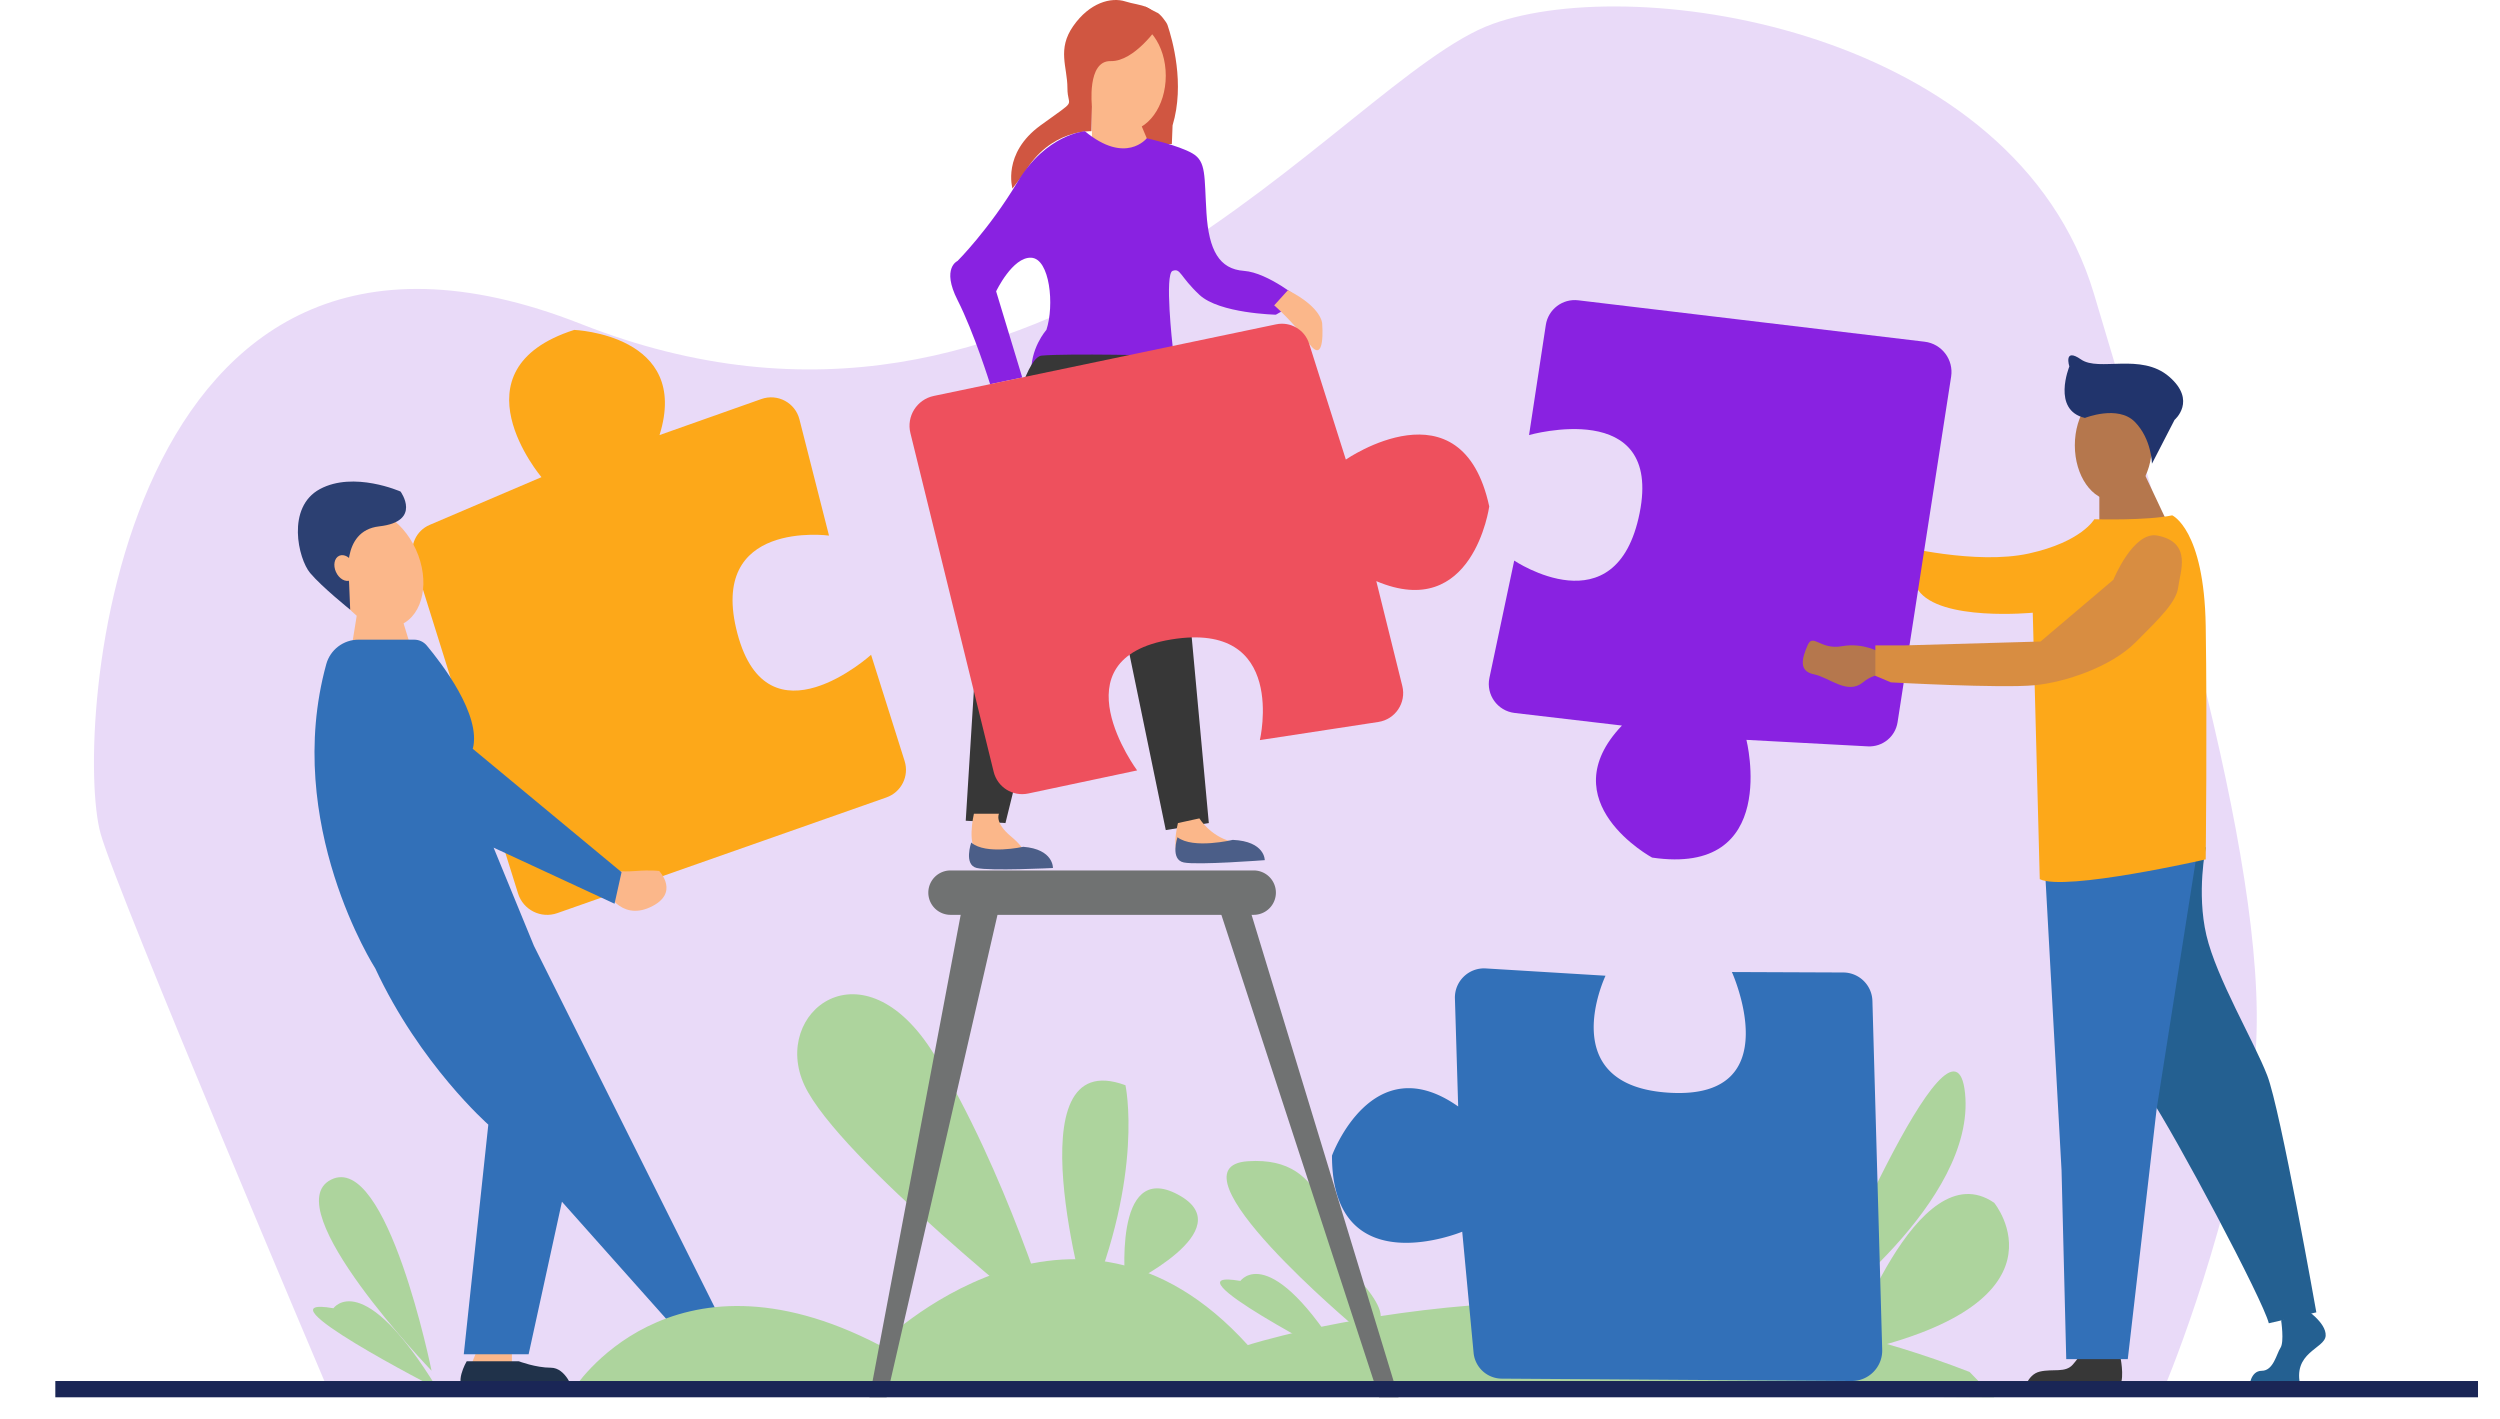 <svg version="1.1" id="Layer_1" xmlns="http://www.w3.org/2000/svg" x="0" y="0" viewBox="0 0 981.02 556.79" style="enable-background:new 0 0 981.02 556.79" xml:space="preserve"><style>.st1{fill:#fda819}.st2{fill:#fbb78a}.st4{fill:#20324a}.st5{fill:#3270b8}.st6{fill:#b5774d}.st8{fill:#246091}.st9{fill:#373737}.st10{fill:#8922e1}.st12{fill:#d05641}.st13{fill:#4b5e88}.st15{fill:#add49d}.st16{fill:#707272}</style><path d="M128.93 545.81s-82.7-194.76-89.43-218.6C28.49 288.2 45 55 227.98 127.13S526.07 30.85 585.69 9.4c57.22-20.58 205.06 2.36 236.01 105.95s73.63 243.36 61.89 310.16-34.82 120.3-34.82 120.3H128.93z" style="fill:#e9daf8"/><path class="st1" d="M325.31 210.17s-47.86-6.5-35.94 38.44c11.92 44.94 52.45 8.34 52.45 8.34l13.16 41.67c1.87 5.92-1.3 12.25-7.15 14.3l-129.15 45.4c-6.39 2.25-13.37-1.25-15.39-7.72l-40.98-130.99c-1.71-5.48 1-11.37 6.28-13.63l43.89-18.74s-35.77-42.19 12.84-57.78c0 0 45.86 1.83 33.48 41.27l39.98-14.15c6.36-2.25 13.27 1.45 14.93 7.98l11.6 45.61z"/><ellipse transform="rotate(-24.495 147.238 222.904)" class="st2" cx="147.24" cy="222.9" rx="17.54" ry="24.42"/><path d="m137.42 239.25-.45-10.88s-3.62-20.07 11.83-21.82c16.96-1.92 8.38-13.66 8.38-13.66s-18.33-8.14-31.63-.98-8.5 27.41-3.86 32.93c4.64 5.52 15.73 14.41 15.73 14.41z" style="fill:#2c4072"/><path class="st2" d="m140.72 236.99-4.2 26.14 28.96 4.64-10.31-33.53zM237.71 349.12s5.5 12.38 17.43 6.88c11.92-5.5 3.52-14.22 3.52-14.22s-3.31-.46-9.03 0-11.91-.2-11.91-.2l-.01 7.54zM188.03 527.82l-3.97 9.79h16.81v-9.79zM274.25 527.82l7.64 9.78 6.73-11.62s-7.95-1.07-11.62-4.82l-2.75 6.66z"/><path class="st4" d="M183.14 534.17s-5.5 9.4 0 11.24c5.5 1.83 41.73 0 41.73 0s-2.75-8.71-8.71-8.71-12.55-2.52-12.55-2.52l-20.47-.01zM278.07 536.23l8.71 9.99 28.89-19.62s-4.59-9.17-15.59-3.67l-16.28 1.83-5.73 11.47z"/><path class="st5" d="M140.67 251.01h21.86c1.91 0 3.72.84 4.94 2.31 5.71 6.83 21.54 27.3 18.06 40.53l58.37 48.4-2.75 12.38-47.46-22.01 15.82 38.52 74.29 148.58-7.57 14.45-55.72-62.6-13.07 59.85h-25.45l9.63-90.11s-26.83-23.58-44.37-61.32c0 0-36.42-56.73-19.23-119.34 1.56-5.7 6.75-9.64 12.65-9.64z"/><ellipse transform="rotate(-24.495 135.287 222.9)" class="st2" cx="135.29" cy="222.9" rx="3.79" ry="5.28"/><g><ellipse class="st6" cx="829.31" cy="174.74" rx="15.13" ry="21.67"/><path class="st6" d="m839.62 181.96 15.14 32.15-30.96 5.23v-30.38z"/><path d="M812.03 143.82S805 160.94 818.14 164c0 0 12.94-5.18 19.57 1.53 6.62 6.71 6.73 16.43 6.73 16.43l8.87-17.2s8.87-7.49-2.14-16.97-27.52-1.83-34.55-6.73c-7.03-4.88-4.59 2.76-4.59 2.76z" style="fill:#21346c"/><path class="st8" d="M904.36 513.45s8.56 5.5 8.25 10.7-13.45 6.42-9.78 20.18h-20.18s.31-6.42 4.89-6.42c4.59 0 5.81-6.73 7.34-9.02 1.53-2.29.26-10.74.26-10.74l9.22-4.7z"/><path class="st8" d="M812.34 337.23s19.57 75.63 30.57 92.14c11.01 16.51 45.25 81.02 47.39 89.89l18.65-4.28s-14.06-79.49-19.26-92.94-19.94-38.22-23.88-55.03-.22-34.54-.22-34.54l-53.25 4.76z"/><path class="st9" d="M832.21 533.33s1.83 9.78-1.22 11.01c-3.06 1.22-36.99 2.14-36.99 2.14s1.22-7.03 6.42-8.25 10.02.61 12.96-2.75 3.55-5.2 3.55-5.2l15.28 3.05z"/><path class="st5" d="m802.25 337.23 6.72 122.11 1.84 73.99h24.15l11.31-98.05 15.9-100.99z"/><path class="st1" d="M821.82 203.75s20.48.61 30.57-1.53c0 0 12.54 5.5 13.15 43.41s0 91.6 0 91.6-55.34 12.65-65.12 7.76l-2.75-104.56s-36.48 3.56-44.99-8.92l-10.65-4.02 3.06-13.35s30.27 7.64 51.06 3.06c20.77-4.59 25.67-13.45 25.67-13.45z"/><path class="st10" d="M594.19 219.98s40.08 26.95 49.21-18.64-43.39-30.62-43.39-30.62l6.58-43.2c.93-6.13 6.57-10.42 12.72-9.68l135.93 16.25c6.72.8 11.44 7.02 10.4 13.71l-21.02 135.62c-.88 5.68-5.92 9.76-11.65 9.46l-47.66-2.55s13.48 53.65-37.02 46.19c0 0-40.34-21.88-11.83-51.81l-42.12-4.94c-6.7-.79-11.27-7.15-9.88-13.75l9.73-46.04z"/><path class="st6" d="M737.74 256.03s-6.42-3.97-14.98-2.45c-8.56 1.53-11.31-5.29-13.45-.35s-3.67 10.13 2.45 11.36c6.11 1.22 13.15 8.21 19.26 3.19s11.01-2.27 11.01-2.27l-4.29-9.48z"/><path d="M742.02 267.77s43.13 2.39 56.39 1.12c11.74-1.12 29.82-7.06 39.61-16.84s16.05-15.9 16.74-21.71 5.66-17.5-8.18-20.18c-9.48-1.83-17.27 17.33-17.27 17.33l-28.59 24.25-53.81 1.53H735.9v11.92l6.12 2.58z" style="fill:#d88d41"/></g><g><path class="st12" d="M458.14 9.81c1.91 5.67 6.9 23.15 1.99 39.39l-.29 7.34h-12.55v-6.48l1.96-47.52 4.61 2.33c1.2.27 3.89 3.78 4.28 4.94z"/><ellipse class="st2" cx="441.64" cy="29.71" rx="15.82" ry="21.78"/><path class="st12" d="M454.63 10.22s-9.4 14-18.8 13.76-7.34 17.85-7.34 17.85l-.19 9.66s-16.32-.92-26.41 16.51l-4.59 5.96s-4.13-13.76 11.01-24.76c15.13-11.01 10.55-6.42 10.55-14.68 0-8.25-4.13-15.13 2.29-24.31 6.42-9.17 14.83-11.46 20.49-9.63 5.65 1.84 12.24.93 12.99 9.64z"/><path class="st2" d="M428.49 41.83v12.41s5.66 8.25 13.15 8.25 9.32-5.96 9.32-5.96l-3.67-8.71-18.8-5.99z"/><path class="st10" d="M425.71 51.49s-15.21 1.19-26.39 19.86-23.57 31.05-23.57 31.05-6.42 2.74 0 15.36 12.79 33 12.79 33l12.6-2.63-10.25-33.8s6.42-13.55 13.76-13.2c7.34.35 9.17 18.7 5.96 28.33 0 0-6.67 7.4-5.86 17.91.82 10.52 5.86 13.73 5.86 13.73l49.53-14.68v-10.64s-3.21-28.34 0-29.49 2.7 2.06 10.52 9.4c7.82 7.34 30.01 7.8 30.01 7.8l9.91-5.74s-12.84-10.77-22.47-11.46-13.76-8.03-14.68-22.7c-.92-14.68 0-20.18-5.5-23.39S450 54.26 450 54.26s-8.27 10.53-24.29-2.77z"/><path class="st9" d="m457.46 139.54 16.89 183.44-16.89 2.75-28.97-140.33-33.94 137.58-15.59-.92 6.42-102.72s12.84-78.88 23.39-79.8c10.55-.92 48.69 0 48.69 0z"/><path class="st2" d="M500 119.82s7.24 6.22 13.73 15.04c6.48 8.81 5.11-7.81 5.11-7.81s.1-6.27-13.45-13.17l-5.39 5.94zM382.17 319.31s-3.21 13.76 2.29 15.13 18.34 2.79 18.34 2.79.71-3.4-6.02-8.96c-6.73-5.56-4.76-8.96-4.76-8.96h-9.85zM462.23 322.98s-3.47 13.37 2.49 14.25 24.76-1.87 24.76-1.87 1.83-3-6.42-5.17-12.41-9.05-12.41-9.05l-8.42 1.84z"/><path class="st13" d="M462.06 328.54s-3.01 8.79 2.47 9.9 31.77-.91 31.77-.91.16-7.38-12.54-7.96c-.01 0-15.52 3.73-21.7-1.03zM381.12 330.62s-3.03 8.7 2.11 9.97c5.14 1.27 29.95.02 29.95.02s.31-7.37-11.64-8.32c0 0-14.69 3.27-20.42-1.67z"/><path d="M494.38 290.42s11.11-47.01-34.78-39.49-13.38 51.39-13.38 51.39l-42.75 9.06c-6.07 1.29-12.06-2.48-13.54-8.5l-32.68-132.94c-1.62-6.58 2.54-13.18 9.17-14.57l134.34-28.1c5.62-1.18 11.22 2.1 12.95 7.57l14.41 45.5s45.46-31.52 56.27 18.38c0 0-6.27 45.47-44.32 29.32l10.21 41.17c1.62 6.54-2.73 13.07-9.39 14.09l-46.51 7.12z" style="fill:#ee505d"/></g><g><path class="st15" d="M712.73 517.05s54.02-130.7 58.37-88.05c4.35 42.64-58.37 88.05-58.37 88.05z"/><path class="st15" d="M724.72 531.29s27.54-80.1 57.81-59.31c0 0 32.97 40.05-57.81 59.31z"/><path class="st15" d="M224.87 545.4s37.7-60.38 120.2-17.58c0 0 75.97-75.82 144.58 0 0 0 140.16-45.1 283.24 10.55l9.63 9.94-557.65-2.91z"/><path class="st15" d="M413.18 521.21s-84.21-66.76-97.51-95.35c-13.3-28.59 23.01-57.41 50.94-12.05 27.94 45.37 46.57 107.4 46.57 107.4zM426.66 513.45s-30.11-104.4 14.98-87.59c0 0 7.49 34.55-14.98 87.59z"/><path class="st15" d="M441.64 504.59s-5.28-49.67 20.59-35.84-20.59 35.84-20.59 35.84zM532.3 521.21s-75.64-63.32-42.64-65.53 29.9 29.64 45.82 48.9c15.91 19.27-3.18 16.63-3.18 16.63zM171.66 545.01s-72.46-37.15-40.82-31.64c.01 0 11.47-16.51 40.82 31.64zM527.57 534.29s-72.46-37.15-40.82-31.64c.01-.01 11.47-16.52 40.82 31.64z"/><path class="st15" d="M169.35 537.89s-61.44-63.98-39.43-74.99c22.02-11 39.43 74.99 39.43 74.99z"/></g><g><path class="st16" d="m377.28 357.41-36.08 190.9h6.73l44.11-192zM478.76 357.41l62.39 190.9h7.65l-59.14-194.14z"/><path class="st16" d="M491.96 358.99H372.99a8.71 8.71 0 0 1 0-17.42h118.97a8.71 8.71 0 0 1 0 17.42z"/></g><path class="st5" d="M630.02 382.88s-20.79 43.6 25.65 45.95c46.44 2.35 23.94-47.4 23.94-47.4l43.7.18c6.2.03 11.27 4.97 11.44 11.17l3.84 136.84c.19 6.77-5.27 12.35-12.04 12.3l-137.24-.93a11.19 11.19 0 0 1-11.06-10.14l-4.46-47.52s-51.09 21.2-51.11-29.85c0 0 15.73-43.12 49.52-19.29l-1.28-42.39c-.2-6.74 5.43-12.2 12.16-11.78l46.94 2.86z"/><path style="fill:#1a2656" d="M21.71 541.92h950.68v6.39H21.71z"/></svg>